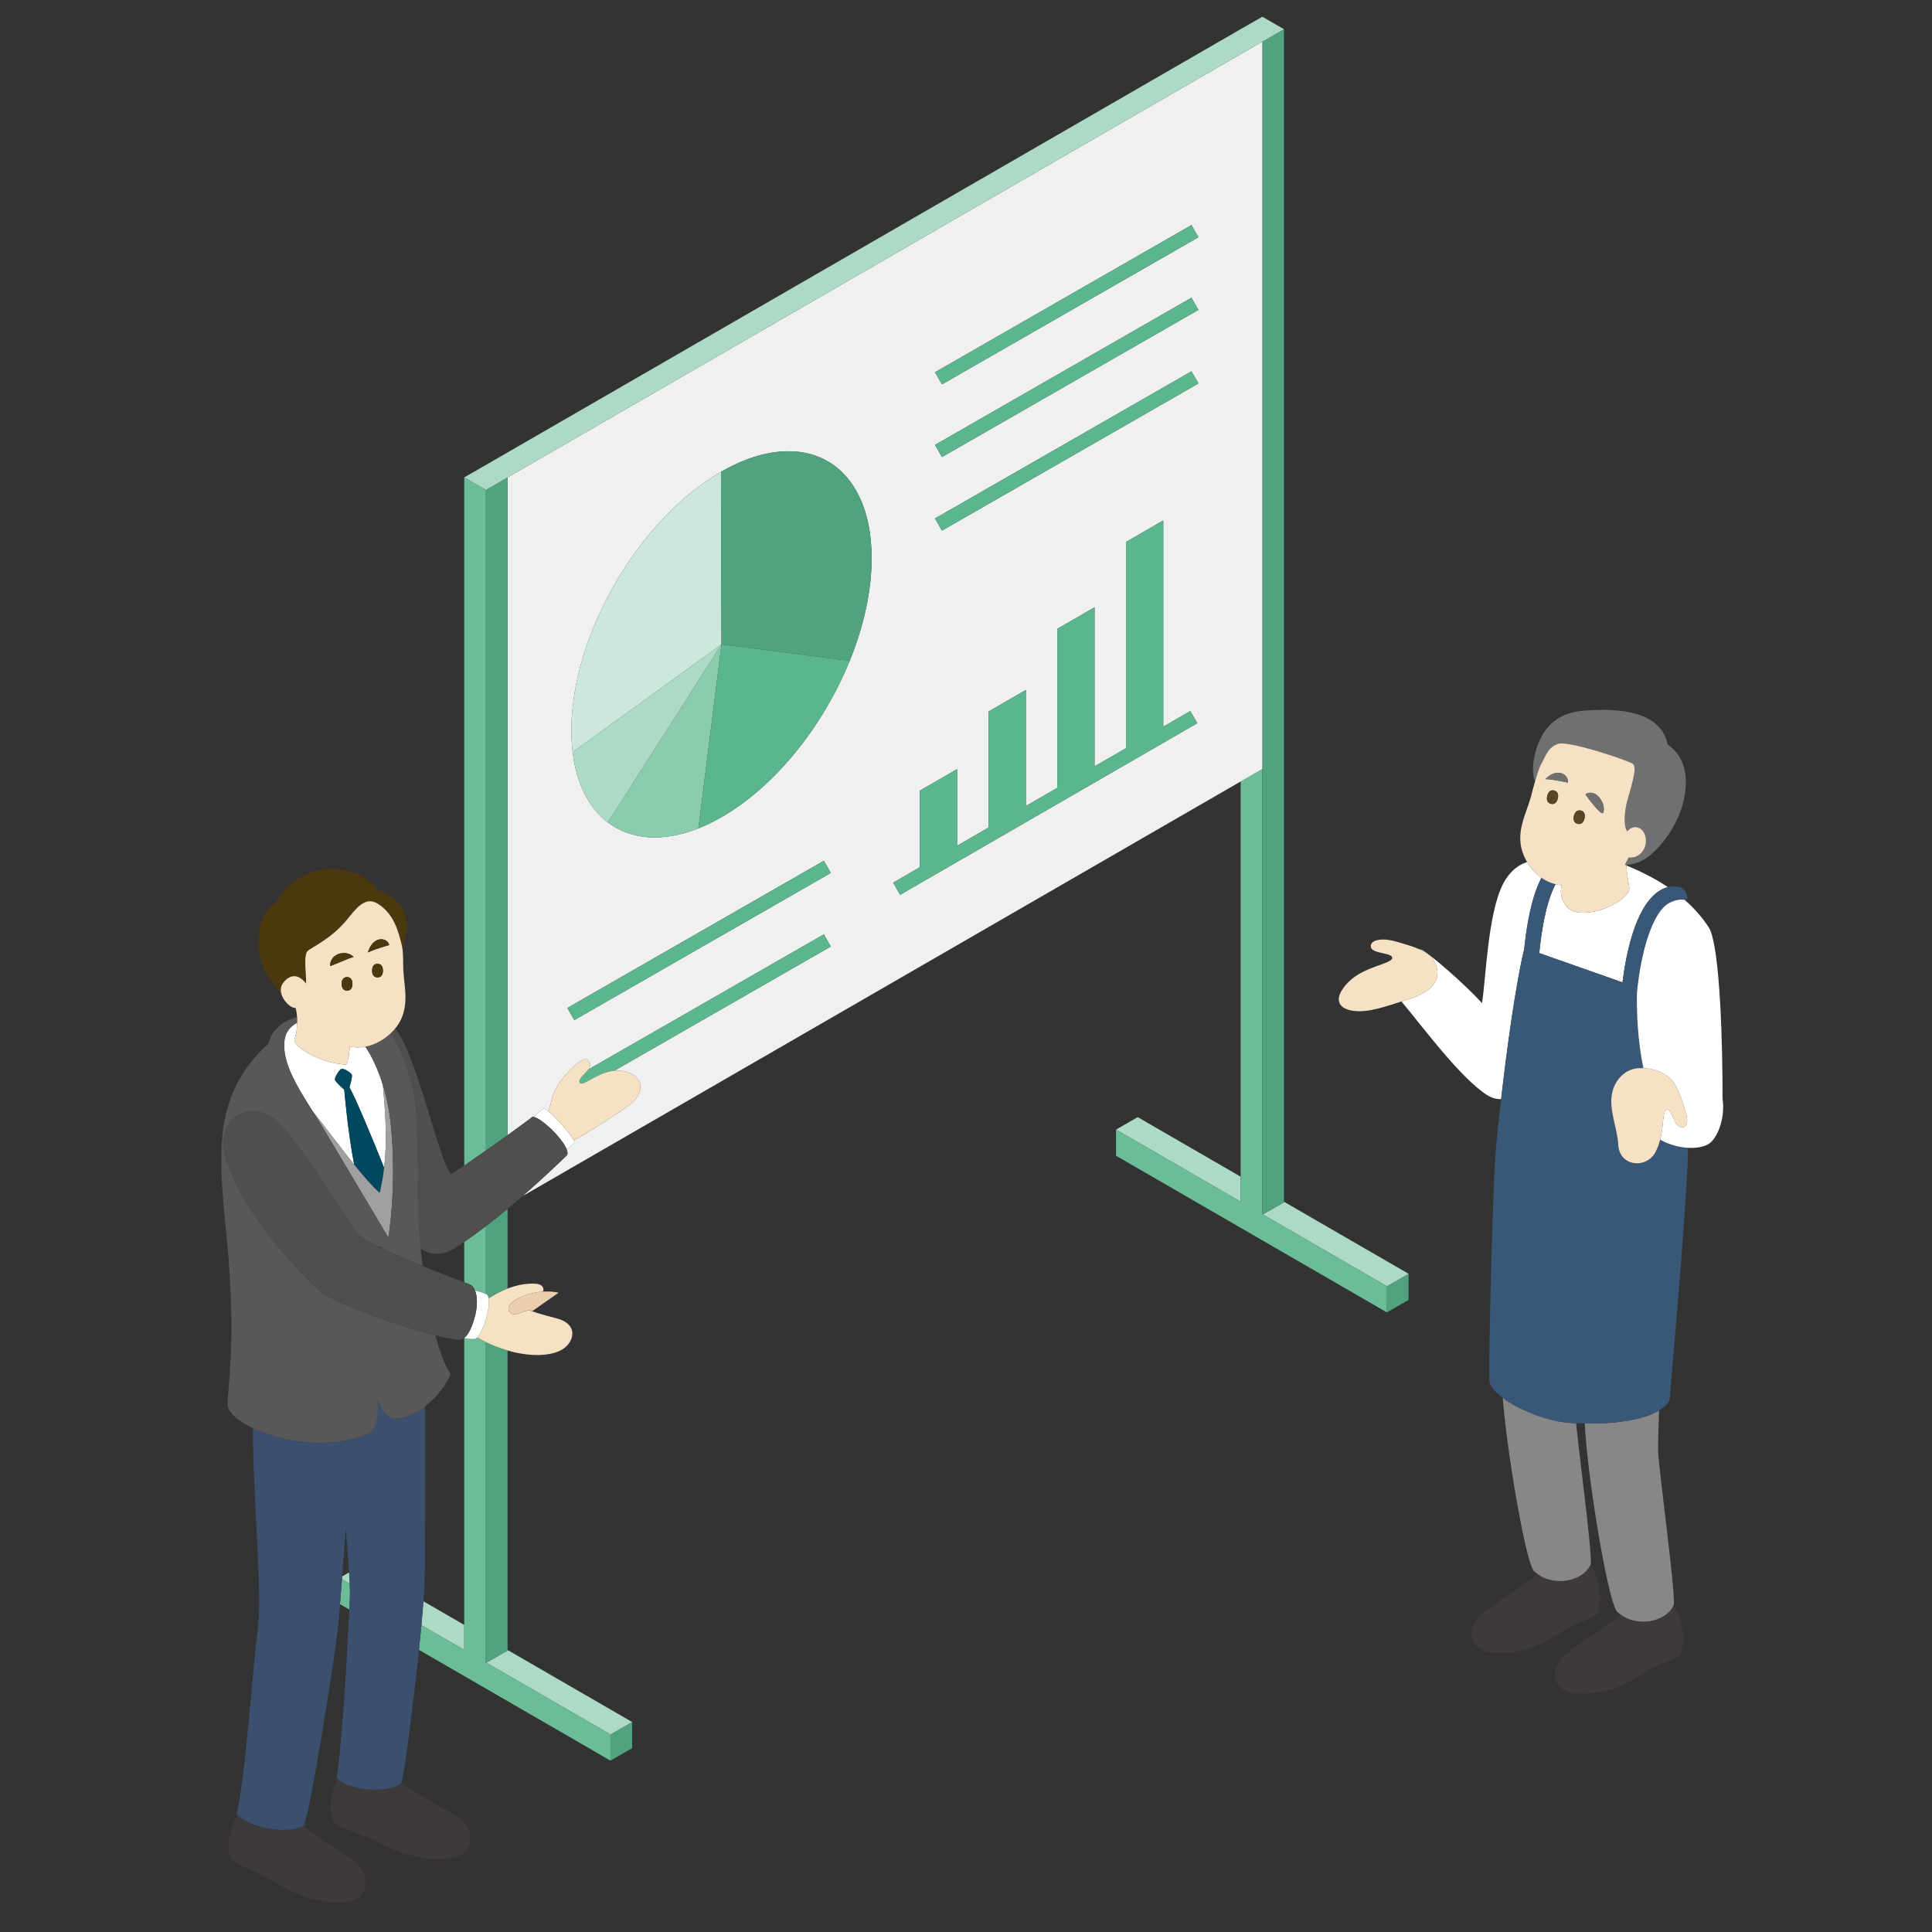 <svg xmlns="http://www.w3.org/2000/svg" xml:space="preserve" id="レイヤー_1" x="0" y="0" style="enable-background:new 0 0 275.764 275.764" version="1.1" viewBox="0 0 275.764 275.764"><rect x="0" y="0" width="275.764" height="275.764" fill="#333333" stroke="none"/><style>.st0{fill:none}.st1{fill:#51a37f}.st2{fill:#acdac5}.st3{fill:#6bbd98}.st5{fill:#5bb68d}.st8{fill:#3e3a39}.st9{fill:#878787}.st10{fill:#fff}.st12{fill:#717071}.st13{fill:#f6e1c5}.st14{fill:#594426}.st15{fill:#514e4e}.st18{fill:#4c380d}</style><path d="M49.347 218.146c-.176 2.438-.348 4.775-.507 6.859l.99-.569c-.107-1.717-.276-3.877-.483-6.29zM75.555 187.024c.104.039.21.078.32.116-.082-.08-.191-.114-.32-.116zM65.446 191.249c-.878-.103-2.017-.336-3.302-.656.631 2.36 1.359 4.326 2.157 5.523-.357 1.165-1.758 3.162-3.613 4.617.016 9.913.009 22.506-.117 25.7-.021.551-.067 1.279-.132 2.132l5.823 3.368v-40.946c-.003-.001-.006-.001-.009-.002-.257.197-.526.297-.807.264zM66.262 183.031v-5.763c-.466.317-.93.623-1.389.912-1.911 1.205-3.539.866-4.822.064.076.811.167 1.633.267 2.458 2.412.98 4.682 1.848 5.944 2.329z" class="st0"/><path d="m197.959 187.323 3.091-1.777v-3.734l-3.091 1.777z" class="st1"/><path d="m177.084 167.952-14.692-8.497-3.091 1.777 17.783 10.284zM183.267 171.612l-3.018 1.735 17.71 10.242 3.091-1.777-17.783-10.285z" class="st2"/><path d="m180.249 173.347-.074.042V109.76l-3.091 1.785v59.971l-17.783-10.284v3.734l38.658 22.357v-3.734z" class="st3"/><path d="M180.175 109.76v63.629l.074-.042 3.018-1.735V4.17l-3.092 1.777z" class="st1"/><path d="M180.175 5.947 72.445 68.15v93.88c1.463-1.051 2.773-2.012 3.59-2.64.036.002.083.02.123.028.53-.461 1.011-.872 1.36-1.139.115-.089.397.063.76.348.168-.554.342-1.103.438-1.58.333-1.601 1.456-3.106 2.779-4.432 1.565-1.574 2.37-1.831 2.703-.852.102.3-.02.6-.229.895l33.622-19.292.995 1.734-30.909 17.735c.551-.055 1.125-.024 1.71.149 2.739.798 2.513 3.157.481 4.686-2.044 1.545-4.809 3.226-6.779 4.425-.433.264-.843.456-1.237.609.124.228.178.393.115.444-.306.246-.675.559-1.085.904.157.404.173.732-.028.916-.351.322-2.896 2.824-6.271 5.761l102.502-59.184 3.091-1.785V5.947zm-77.124 110.649c-1.143.66-2.267 1.206-3.366 1.642-5.142 2.036-9.678 1.619-12.927-.855-2.673-2.028-4.466-5.438-5.023-10.026-.111-.957-.178-1.954-.181-3.011v-.001c-.038-13.601 9.526-30.167 21.356-36.998l.001-.001.001-.001c11.836-6.833 21.463-1.347 21.502 12.254v.002c.013 4.724-1.136 9.812-3.13 14.718-3.753 9.214-10.507 17.817-18.233 22.277zm-21.074 29.007-.995-1.734 36.609-21.006.995 1.734-36.609 21.006zm46.505-17.886-1-1.732 3.81-2.2v-10.931l5.326-3.075v10.931l4.481-2.587V101.56l5.326-3.075v16.562l4.481-2.587V89.761l5.326-3.075v22.698l4.481-2.587V77.362l5.326-3.075v29.434l3.857-2.227 1 1.732-42.414 24.491zm5.97-51.978-.995-1.734L170.065 53l.996 1.734-36.609 21.005zm0-10.503-.995-1.734 36.608-21.006.996 1.734-36.609 21.006zm0-10.371-.995-1.734 36.608-21.005.996 1.734-36.609 21.005z" style="fill:#f0f0f0"/><path d="M166.04 103.721V74.287l-5.326 3.075v29.435l-4.481 2.587V86.686l-5.326 3.075v22.698l-4.481 2.588V98.485l-5.327 3.075v16.562l-4.481 2.588v-10.931l-5.326 3.075v10.931l-3.81 2.2 1 1.732 42.416-24.491-1-1.732z" class="st5"/><path d="M86.759 117.383c3.249 2.474 7.785 2.891 12.927.855l3.296-26.263-16.223 25.408z" style="fill:#8bcbae"/><path d="M81.736 107.357c.557 4.587 2.35 7.998 5.023 10.026l16.223-25.408-21.246 15.382z" class="st2"/><path d="m102.912 67.346-.001.001c-11.83 6.831-21.394 23.397-21.356 36.998v.001c.003 1.056.07 2.054.181 3.011l21.246-15.382-.07-24.629z" style="fill:#cce8dc"/><path d="M124.415 79.599c-.039-13.601-9.665-19.087-21.502-12.254l-.001.001.07 24.628 18.303 2.344c1.994-4.906 3.143-9.993 3.13-14.718v-.001z" class="st1"/><path d="M99.686 118.238c1.099-.436 2.223-.982 3.366-1.642 7.725-4.46 14.48-13.063 18.233-22.277l-18.303-2.344-3.296 26.263zM133.463 53.126 170.073 32.12l.995 1.735-36.61 21.006zM133.463 63.498l36.61-21.006.995 1.735-36.61 21.006zM133.464 74.001l36.61-21.006.995 1.735-36.61 21.006zM80.989 143.869l36.611-21.007.995 1.735-36.611 21.007zM82.758 154.54c.394.638 2.415-1.455 4.919-1.705l30.909-17.735-.995-1.734-33.622 19.292c-.502.706-1.519 1.373-1.211 1.882z" class="st5"/><path d="m87.137 251.303 3.092-1.777v-3.733l-3.092 1.776z" class="st1"/><path d="m60.148 231.961 6.114 3.536v-3.565l-5.823-3.368c-.073.981-.172 2.13-.291 3.397zM49.83 224.435l-.99.569c-.01.134-.02.266-.03.398l1.107.64c-.021-.476-.05-1.014-.087-1.607zM69.427 237.327l17.71 10.242 3.092-1.776-17.784-10.285v.084z" class="st2"/><path d="m49.917 226.043-1.107-.64c-.101 1.317-.195 2.519-.281 3.571l1.334.771c.037-.764.065-1.401.085-1.862.016-.412.003-1.045-.031-1.84zM69.427 237.327l-.073.042v-45.808c-.493-.243-.9-.473-1.224-.675-.068.071-.136.131-.202.172-.206.129-.84.084-1.665-.072V235.497l-6.114-3.536c-.103 1.105-.221 2.295-.349 3.532l27.338 15.811v-3.734l-17.711-10.243z" class="st3"/><path d="M69.354 184.701c.022.01.048.019.07.029.176.083.279.297.332.587.62-.395 1.553-.948 2.69-1.388v-11.381a98.956 98.956 0 0 1-3.091 2.473v9.68zM69.354 237.369l.073-.042 3.018-1.735v-42.838c-1.207-.352-2.261-.783-3.091-1.193v45.808zM69.354 164.224c1.034-.725 2.097-1.48 3.091-2.195V68.15l-3.091 1.777v94.297z" class="st1"/><path d="m72.445 68.15 107.73-62.203 3.092-1.777-3.092-1.785-3.091 1.777-107.73 62.203-3.092 1.777 3.092 1.785z" class="st2"/><path d="M67.069 183.338c.328.124.569.438.737.859.574.141 1.111.307 1.548.504v-9.68c-1.026.786-2.063 1.547-3.091 2.246v5.763c.353.135.63.24.806.308zM69.354 69.927l-3.091-1.785v98.22c.905-.614 1.976-1.355 3.091-2.138V69.927z" class="st3"/><path d="M219.425 224.641c-.128.113-.246.225-.348.336-.913.991-5.882 3.818-7.851 5.731-1.965 1.905-1.435 4.693 1.426 5.102 4.55.66 8.183-1.504 10.273-2.906 2.094-1.407 4.791-1.754 5.162-2.79.371-1.034.664-3.525-.797-6.308-.107-.122-.225-.224-.343-.325-1.164 2.301-5.164 2.956-7.522 1.16z" class="st8"/><path d="M214.492 199.516c.034.414.067.829.103 1.209.784 8.295 3.369 23.21 4.473 23.624.113.106.235.2.357.293 2.358 1.796 6.358 1.141 7.522-1.16.04-.078.086-.153.119-.235.12-2.278-1.57-14.875-2.102-20.108-.22-.009-.425-.012-.651-.024-3.316-.179-7.452-1.827-9.821-3.599z" class="st9"/><path d="M231.283 230.433c-.128.113-.246.225-.348.337-.913.991-5.882 3.818-7.851 5.731-1.965 1.905-1.435 4.693 1.426 5.102 4.55.659 8.183-1.504 10.273-2.906 2.094-1.407 4.791-1.754 5.162-2.79.371-1.034.664-3.525-.797-6.308-.107-.122-.225-.224-.343-.325-1.164 2.3-5.164 2.954-7.522 1.159z" class="st8"/><path d="M226.454 206.516c.784 8.295 3.37 23.21 4.473 23.624.113.106.234.2.357.293 2.358 1.796 6.358 1.141 7.522-1.16.04-.078.086-.153.119-.235.138-2.62-2.12-18.897-2.254-21.911-.02-.468.029-2.716.134-5.8-1.771 1.059-5.137 1.95-10.609 1.856.077 1.209.163 2.334.258 3.333z" class="st9"/><path d="M224.898 130.164c-1.858-.414-2.404-2.75-1.951-3.808-.315-.024-.622-.07-.919-.142-1.488 2.78-2.071 7.353-2.322 9.823 3.232 1.125 9.217 3.253 11.884 4.182.474-3.846 1.737-10.456 4.96-12.856.493-.366.995-.613 1.513-.743-1.582-1.057-3.52-2.106-5.918-3.087.058 1.28.297 2.348.398 3.05.392 1.594-4.499 4.279-7.645 3.581zM217.549 135.524c.382-3.582 1.038-7.483 2.472-10.232-.842-.591-1.54-1.375-2.054-2.248-1.215.393-2.439 1.275-3.355 2.983-2.301 4.283-2.534 14.12-3.085 17.154-2.344-2.62-7.446-7.032-8.549-7.584-.112-.056-.233-.085-.36-.091.816.363 1.521.797 1.877 1.332 1.379 2.068.965 4.55-3.861 5.929-.191.055-.393.118-.594.18 2.894 3.442 8.28 10.787 12.177 13.333.682.445 1.375.621 2.046.607 1.341-11.795 2.689-19.059 3.286-21.363z" class="st10"/><path d="M236.962 162.674c-.153.589-.362 1.19-.666 1.771-1.247 2.385-5.134 2.148-5.313-1.06-.116-2.066-1.12-4.462-.98-6.629.168-2.452 1.92-4.145 3.764-4.283.267-.021.535-.021.801-.01-.828-3.956-.982-8.078-.913-10.807.601-6.151 2.249-11.061 4.214-12.522.515-.384 1.7-.911 2.611-.672.018.005.038.005.056.011.588.177.246-1.584-.735-1.838-.607-.158-1.182-.154-1.738-.015-.518.13-1.02.377-1.513.743-3.223 2.4-4.486 9.01-4.96 12.856-2.667-.929-8.652-3.057-11.884-4.182.251-2.47.834-7.043 2.322-9.823-.734-.18-1.407-.501-2.007-.922-1.435 2.749-2.09 6.65-2.472 10.232-.597 2.304-1.946 9.568-3.287 21.363a431.003 431.003 0 0 0-.705 6.653c-.5 5.078-1.103 31.162-.965 33.506.044.755.775 1.626 1.9 2.468 2.368 1.773 6.505 3.421 9.82 3.599.226.012.432.015.651.024.417.017.837.037 1.232.043 5.472.094 8.838-.796 10.609-1.856 1.077-.644 1.573-1.349 1.573-1.935 0-1.406 2.492-27.677 2.561-35.556-1.257-.068-2.669-.435-3.976-1.159z" style="fill:#395877"/><path d="M222.341 106.182c1.5-.541 9.982 2.331 10.712 2.835.728.506-.302 3.462-.767 5.203-.42 1.558-.595 3.688-.021 4.438.991-1.181 2.34-.483 2.609.763.36 1.672-.849 3.152-2.405 2.971l-.559 1.068c.077-.003.151-.001.23-.008 1.019-.08 2.137-.404 3.143-1.191 2.962-2.318 4.761-6.093 5.166-8.596.452-2.769.185-5.533-2.432-7.433-1.123-5.606-9.355-4.966-11.77-4.807-3.488.226-5.811 1.849-6.974 5.539-.376 1.19-.733 3.315-.174 4.562.21-.739.451-1.494.757-2.235.707-1.217.985-2.568 2.485-3.109z" class="st12"/><path d="M220.022 125.292c.6.421 1.272.742 2.007.922.296.073.604.118.919.142-.453 1.057.094 3.394 1.951 3.808 3.146.698 8.036-1.986 7.644-3.581-.101-.702-.34-1.771-.398-3.05-.001-.027-.003-.053-.004-.08-.078.006-.153.004-.23.008l.559-1.068c1.556.181 2.764-1.299 2.405-2.971-.269-1.245-1.618-1.943-2.609-.763-.573-.75-.399-2.881.021-4.438.466-1.741 1.495-4.697.767-5.203-.73-.504-9.213-3.376-10.712-2.835-1.5.541-1.778 1.892-2.484 3.109-.306.741-.547 1.496-.757 2.235-.219.769-.404 1.521-.591 2.221-.61 2.277-2.185 4.932-1.2 7.859.165.492.387.977.659 1.438.513.871 1.211 1.656 2.053 2.247zm.824-11.688c.125-.526.444-.901.98-.773.537.129.653.608.528 1.131-.125.526-.444.898-.98.771-.537-.129-.653-.605-.528-1.129zm7.945 2.433c-.25.401-2.314-2.372-2.497-2.656 1.636-1.03 3.094 1.695 2.497 2.656zm-4.136.426c.125-.524.446-.899.983-.771.532.127.653.608.528 1.131-.125.526-.448.896-.98.769-.538-.129-.656-.603-.531-1.129zm-.89-4.761c-.002.011-1.963-.457-3.176-.502 1.778-1.784 3.419-.519 3.176.502z" class="st13"/><path d="M222.354 113.962c.125-.524.009-1.002-.528-1.131-.537-.127-.855.248-.98.773-.125.524-.009 1 .528 1.129.536.127.855-.245.98-.771zM225.185 117.592c.532.127.855-.244.98-.769.125-.524.004-1.004-.528-1.131-.537-.127-.858.248-.983.771-.124.526-.006 1 .531 1.129z" class="st14"/><path d="M228.791 116.037c.597-.961-.862-3.686-2.497-2.656.183.284 2.248 3.056 2.497 2.656zM220.589 111.2c1.213.045 3.173.513 3.176.502.243-1.021-1.398-2.286-3.176-.502z" class="st12"/><path d="M204.495 136.838c-.356-.535-1.061-.969-1.877-1.332-1.143-.509-2.511-.876-3.501-1.15-2.025-.569-3.632-.133-3.447.827.188.993 3.075.76 3.044 1.551-.034.864-3.962 1.159-6.216 3.413-2.206 2.206-1.698 3.822.689 4.137 2.181.291 4.755-.688 6.852-1.337.201-.062.403-.126.594-.18 4.827-1.379 5.241-3.86 3.862-5.929z" class="st13"/><path d="M245.867 156.834c.021-6.479-.273-21.882-1.988-24.499-.762-1.16-1.823-2.495-3.4-3.874-.911-.239-2.096.288-2.611.672-1.965 1.461-3.613 6.371-4.214 12.522-.069 2.729.085 6.851.913 10.807 1.568.063 3.067.654 3.971 1.618 1.053 1.131 1.562 3.122 1.954 4.292.664 1.991.237 2.741-.698 2.458-.969-.287-1.051-2.409-1.838-2.458-.687-.043-.405 2.034-.995 4.302 1.307.724 2.719 1.091 3.977 1.161 1.433.08 2.66-.213 3.268-.799 1.274-1.227 2.013-3.941 1.661-6.202z" class="st10"/><path d="M233.766 152.473c-1.844.138-3.596 1.831-3.764 4.283-.14 2.167.864 4.563.98 6.629.179 3.208 4.066 3.445 5.313 1.06.304-.581.513-1.182.666-1.771.59-2.268.307-4.345.995-4.302.786.05.868 2.172 1.838 2.458.935.282 1.362-.468.698-2.458-.392-1.17-.901-3.161-1.954-4.292-.904-.963-2.403-1.555-3.971-1.618-.266-.01-.534-.01-.801.011zM81.852 162.704a7.653 7.653 0 0 0 1.237-.609c1.97-1.198 4.735-2.88 6.779-4.425 2.032-1.529 2.258-3.888-.481-4.686-.586-.173-1.159-.204-1.71-.149-2.504.25-4.525 2.343-4.919 1.705-.308-.508.708-1.175 1.211-1.882.209-.294.331-.595.229-.895-.333-.979-1.138-.722-2.703.852-1.324 1.326-2.446 2.831-2.779 4.432-.097.478-.271 1.027-.438 1.58 1.121.883 3.049 3.111 3.574 4.077z" class="st13"/><path d="M80.882 164.052c.41-.346.78-.659 1.085-.904.064-.051.009-.216-.115-.444-.525-.966-2.453-3.194-3.575-4.077-.363-.286-.645-.437-.76-.348-.349.267-.83.678-1.36 1.139 1.226.246 4.107 3.044 4.725 4.634z" class="st10"/><path d="M80.882 164.052c-.618-1.59-3.498-4.388-4.724-4.635-.04-.008-.086-.025-.123-.028-.816.629-2.127 1.589-3.59 2.64-.995.715-2.058 1.469-3.091 2.195-1.115.783-2.186 1.524-3.091 2.138-.771.523-1.424.956-1.865 1.231-1.663-1.544-5-17.477-8.017-20.76-.179.218-.376.42-.581.618 2.177 3.196 3.466 8.577 3.589 10.792.143 2.576.333 7.768.333 13.641 0 1.897.116 4.084.33 6.36 1.283.802 2.911 1.141 4.822-.064.459-.29.923-.595 1.389-.912 1.028-.699 2.066-1.46 3.091-2.246a98.956 98.956 0 0 0 3.091-2.473c.74-.616 1.454-1.224 2.137-1.819 3.375-2.937 5.92-5.439 6.271-5.761.201-.185.186-.513.029-.917z" class="st15"/><path d="M49.944 149.37c-.143.859-.143 2.146-.572 2.576-3.434-.096-7.774-2.578-7.322-3.674.202-.491.357-1.365.375-2.31-.971.528-1.667 1.352-1.81 2.477-.404 3.121 1.697 6.505 4.02 10.185 1.636 2.025 3.846 5.041 5.92 7.615-.917-4.746-1.417-10.702-1.417-10.702-.673-.575-1.149-1.118-1.31-1.344-.163-.23.461-1.326.834-1.579.371-.255 1.48.555 1.565.812.078.257-.195 1.219-.342 1.809.708 1.106 3.363 7.479 4.944 11.445.464-3.914.192-7.86-.178-11.812-.659-2.148-1.522-4.001-2.487-5.473-.75.144-1.505.159-2.22-.025z" class="st10"/><path d="M54.192 170.263c.302-1.19.494-2.385.635-3.582-1.581-3.966-4.236-10.339-4.944-11.445.147-.59.42-1.552.342-1.809-.085-.257-1.194-1.066-1.565-.812-.373.253-.997 1.348-.834 1.579.161.226.637.769 1.31 1.344 0 0 .5 5.956 1.417 10.702 1.339 1.66 2.618 3.133 3.639 4.023z" style="fill:#004860"/><path d="M54.828 166.68c-.142 1.197-.333 2.392-.635 3.582-1.022-.889-2.3-2.362-3.639-4.023-2.074-2.574-4.285-5.589-5.92-7.615.609.965 1.233 1.949 1.832 2.956 4.769 8.013 8.966 15.072 8.966 15.072s1.214-6.927.382-15.835c-.201-2.15-.611-4.149-1.164-5.95.37 3.953.642 7.899.178 11.813z" style="fill:#9fa0a0"/><path d="M40.442 140.255c.76-.982 2.001-1.498 3.24.132.092-.959-.432-4.085.239-4.664.671-.577 3.365-1.731 5.576-4.423 1.272-1.549 2.591-3.454 4.425-2.31 2.307 1.444 2.936 3.942 3.414 5.867.029.116.053.24.074.366 1.613-3.877.228-7.029-3.578-8.154-1.635-3.269-10.29-5.384-14.522 1.827-3.557 2.31-2.692 8.559-.671 11.061.654.811 1.064 1.362 1.503 1.837-.127-.516-.075-1.059.3-1.539z" class="st18"/><path d="M48.185 253.887c-.825 1.528-1.434 4.315-.568 6.16.443.948 4.143 1.661 6.22 2.851 2.084 1.192 6.764 3.123 11.03 2.198 2.685-.586 2.972-3.696.979-5.371-1.956-1.649-6.966-3.53-8.503-5.498-.057.208-.106.337-.147.366-2.04 1.426-7.167 1.04-9.011-.706z" class="st8"/><path d="M60.44 228.565c.064-.853.11-1.581.132-2.132.126-3.194.133-15.787.117-25.7-1.254.983-2.712 1.721-4.204 1.776-1.789.065-2.605-2.741-2.605-2.741s.476 4.018-1.216 4.805c-5.267 2.445-12.346 1.279-16.568-.728-.025 9.557 1.414 23.853.682 28.838-.579 3.937-1.748 21.149-3.007 26.247.04.05.093.096.138.145 1.737 1.883 7.282 2.82 9.418 1.543.018-.011.039-.045.061-.088.788-1.527 4.234-22.676 4.817-27.963.081-.738.193-1.994.323-3.592.086-1.052.18-2.254.281-3.571.01-.132.02-.264.03-.398.159-2.084.331-4.421.507-6.859.208 2.413.376 4.573.483 6.289.037.593.066 1.13.087 1.608.035.795.047 1.428.03 1.84-.019.46-.048 1.097-.085 1.862-.279 5.836-1.032 19.431-1.825 24.006.044.048.1.09.148.136 1.844 1.746 6.971 2.132 9.01.707.041-.029.091-.158.147-.366.528-1.941 1.678-11.193 2.457-18.735.128-1.237.246-2.427.349-3.532.12-1.268.219-2.417.293-3.397z" style="fill:#3b4f6f"/><path d="M33.908 259.074c-.931 1.466-1.736 4.202-1.003 6.104.373.977 4.016 1.95 6.003 3.284 1.994 1.335 6.524 3.593 10.846 2.972 2.719-.394 3.224-3.477 1.357-5.288-1.698-1.649-5.985-3.682-7.724-5.617-.022.043-.043.077-.061.088-2.136 1.277-7.681.34-9.418-1.543z" class="st8"/><path d="M52.663 204.572c1.693-.787 1.216-4.805 1.216-4.805s.816 2.806 2.605 2.741c1.492-.055 2.95-.792 4.204-1.776 1.854-1.454 3.255-3.452 3.613-4.617-.798-1.197-1.526-3.163-2.157-5.523-5.832-1.453-14.723-4.744-16.443-6.307-3.937-3.577-11.524-11.83-13.552-19.363-1.373-5.102 3.465-8.275 7.253-4.964 3.779 3.307 10.238 14.721 11.832 16.313.429.429 1.445 1.013 2.764 1.662.023-.002.043-.016.066-.016.203.002.385.116.515.297 1.687.802 3.758 1.681 5.738 2.486-.1-.825-.191-1.647-.267-2.458-.213-2.276-.33-4.463-.33-6.36 0-5.874-.19-11.065-.333-13.641-.123-2.215-1.412-7.596-3.589-10.792-1.015.98-2.309 1.688-3.636 1.944.964 1.472 1.828 3.326 2.487 5.473.552 1.8.963 3.8 1.164 5.95.832 8.908-.382 15.835-.382 15.835s-4.197-7.059-8.966-15.072c-.599-1.006-1.223-1.991-1.832-2.956-2.323-3.679-4.423-7.064-4.02-10.185.144-1.125.84-1.949 1.81-2.477.005-.261.001-.526-.018-.792-1.813.494-3.547 1.574-4.125 3.841-2.314 2.021-5.243 5.621-6.225 10.851-1.145 6.104.11 13.728.572 19.844.955 12.592-.1 17.894-.143 20.702-.017 1.112 1.407 2.388 3.609 3.435 4.224 2.01 11.303 3.176 16.57.73z" style="fill:#595757"/><path d="M42.424 145.963c-.018.944-.173 1.819-.375 2.31-.452 1.096 3.888 3.577 7.322 3.674.429-.429.429-1.717.572-2.576.715.184 1.47.169 2.219.024 1.327-.256 2.621-.965 3.636-1.944.205-.198.402-.4.581-.618.189-.23.37-.465.525-.713 1.63-2.611.72-5.545.653-7.895-.02-.72.023-2.003-.147-3.001-.022-.127-.045-.25-.074-.366-.478-1.925-1.107-4.422-3.414-5.867-1.833-1.145-3.152.76-4.425 2.31-2.211 2.692-4.906 3.846-5.576 4.423-.671.579-.148 3.705-.239 4.664-1.239-1.63-2.48-1.113-3.24-.132-.375.481-.427 1.024-.299 1.54.288 1.163 1.498 2.19 2.047 2.055.118.416.184.867.216 1.321.019.265.023.53.018.791zm11.464-6.449c-.55 0-.776-.434-.776-.968 0-.541.226-.979.776-.979.546 0 .771.438.771.979.001.535-.225.968-.771.968zm-4.353 1.892c-.546 0-.771-.434-.771-.97 0-.537.226-.975.771-.975.55 0 .774.438.774.975 0 .536-.224.97-.774.97zm6.026-6.52c.002.009-1.952.523-3.052 1.064.767-2.51 2.801-2.128 3.052-1.064zm-5.094 1.704c-.771.194-3.065 1.261-3.367 1.299.049-1.97 2.453-2.31 3.367-1.299z" class="st13"/><path d="M53.888 137.567c-.55 0-.776.438-.776.979 0 .534.226.968.776.968.546 0 .771-.434.771-.968.001-.541-.225-.979-.771-.979zM49.535 139.461c-.546 0-.771.438-.771.975 0 .536.226.97.771.97.55 0 .774-.434.774-.97 0-.537-.224-.975-.774-.975z" class="st18"/><path d="M54.58 178.216c-.131-.181-.313-.295-.515-.297-.023 0-.043.014-.066.016.188.092.382.186.581.281z" class="st8"/><path d="M47.1 137.889c.302-.038 2.596-1.105 3.367-1.299-.914-1.011-3.318-.671-3.367 1.299zM52.509 135.951c1.1-.541 3.054-1.055 3.052-1.064-.251-1.065-2.285-1.447-3.052 1.064z" class="st18"/><path d="M68.13 190.886c.324.202.732.432 1.224.675.831.41 1.885.841 3.091 1.193.132.039.258.081.395.117 3.515.937 6.67.622 8.013-.716 1.252-1.241 1.353-3.291-1.435-3.984-.53-.132-2.17-.555-3.472-1.007l-.017.012c-.014-.02-.039-.021-.055-.036-.11-.039-.216-.078-.32-.116-.715-.007-2.033.954-2.675.381-.753-.68-.145-1.637 1.883-2.444.919-.369 1.84-.553 2.742-.604.224-.488-.118-1.063-.991-1.12-1.498-.096-2.892.237-4.068.692-1.137.44-2.07.994-2.69 1.388.253 1.379-.741 4.643-1.625 5.569z" class="st13"/><path d="M67.831 187.72c-.421 1.688-.962 2.791-1.578 3.264.003.001.006.001.009.002.825.156 1.459.201 1.665.072.066-.042.134-.101.202-.172.884-.926 1.878-4.19 1.625-5.568-.053-.289-.156-.504-.332-.587-.022-.01-.047-.019-.07-.029-.437-.197-.974-.363-1.548-.504.343.854.36 2.187.027 3.522z" class="st10"/><path d="M66.254 190.984c.616-.473 1.157-1.576 1.578-3.264.333-1.335.316-2.668-.026-3.523-.168-.421-.409-.735-.737-.859-.176-.068-.453-.173-.806-.307-1.263-.481-3.533-1.349-5.944-2.329-1.98-.805-4.051-1.684-5.738-2.486-.2-.095-.393-.189-.582-.281-1.319-.649-2.335-1.233-2.764-1.662-1.594-1.592-8.054-13.006-11.832-16.313-3.788-3.311-8.626-.138-7.253 4.964 2.028 7.533 9.614 15.785 13.552 19.363 1.72 1.563 10.611 4.854 16.443 6.307 1.285.32 2.423.552 3.302.656.28.032.549-.068.807-.266z" class="st15"/><path d="M72.88 187.405c.641.573 1.96-.388 2.675-.381.129.001.238.036.32.116.016.016.041.017.055.036l.017-.012 3.791-2.656c-.719-.148-1.47-.196-2.233-.152-.902.051-1.823.235-2.742.604-2.028.808-2.636 1.765-1.883 2.445z" style="fill:#ebcead"/></svg>